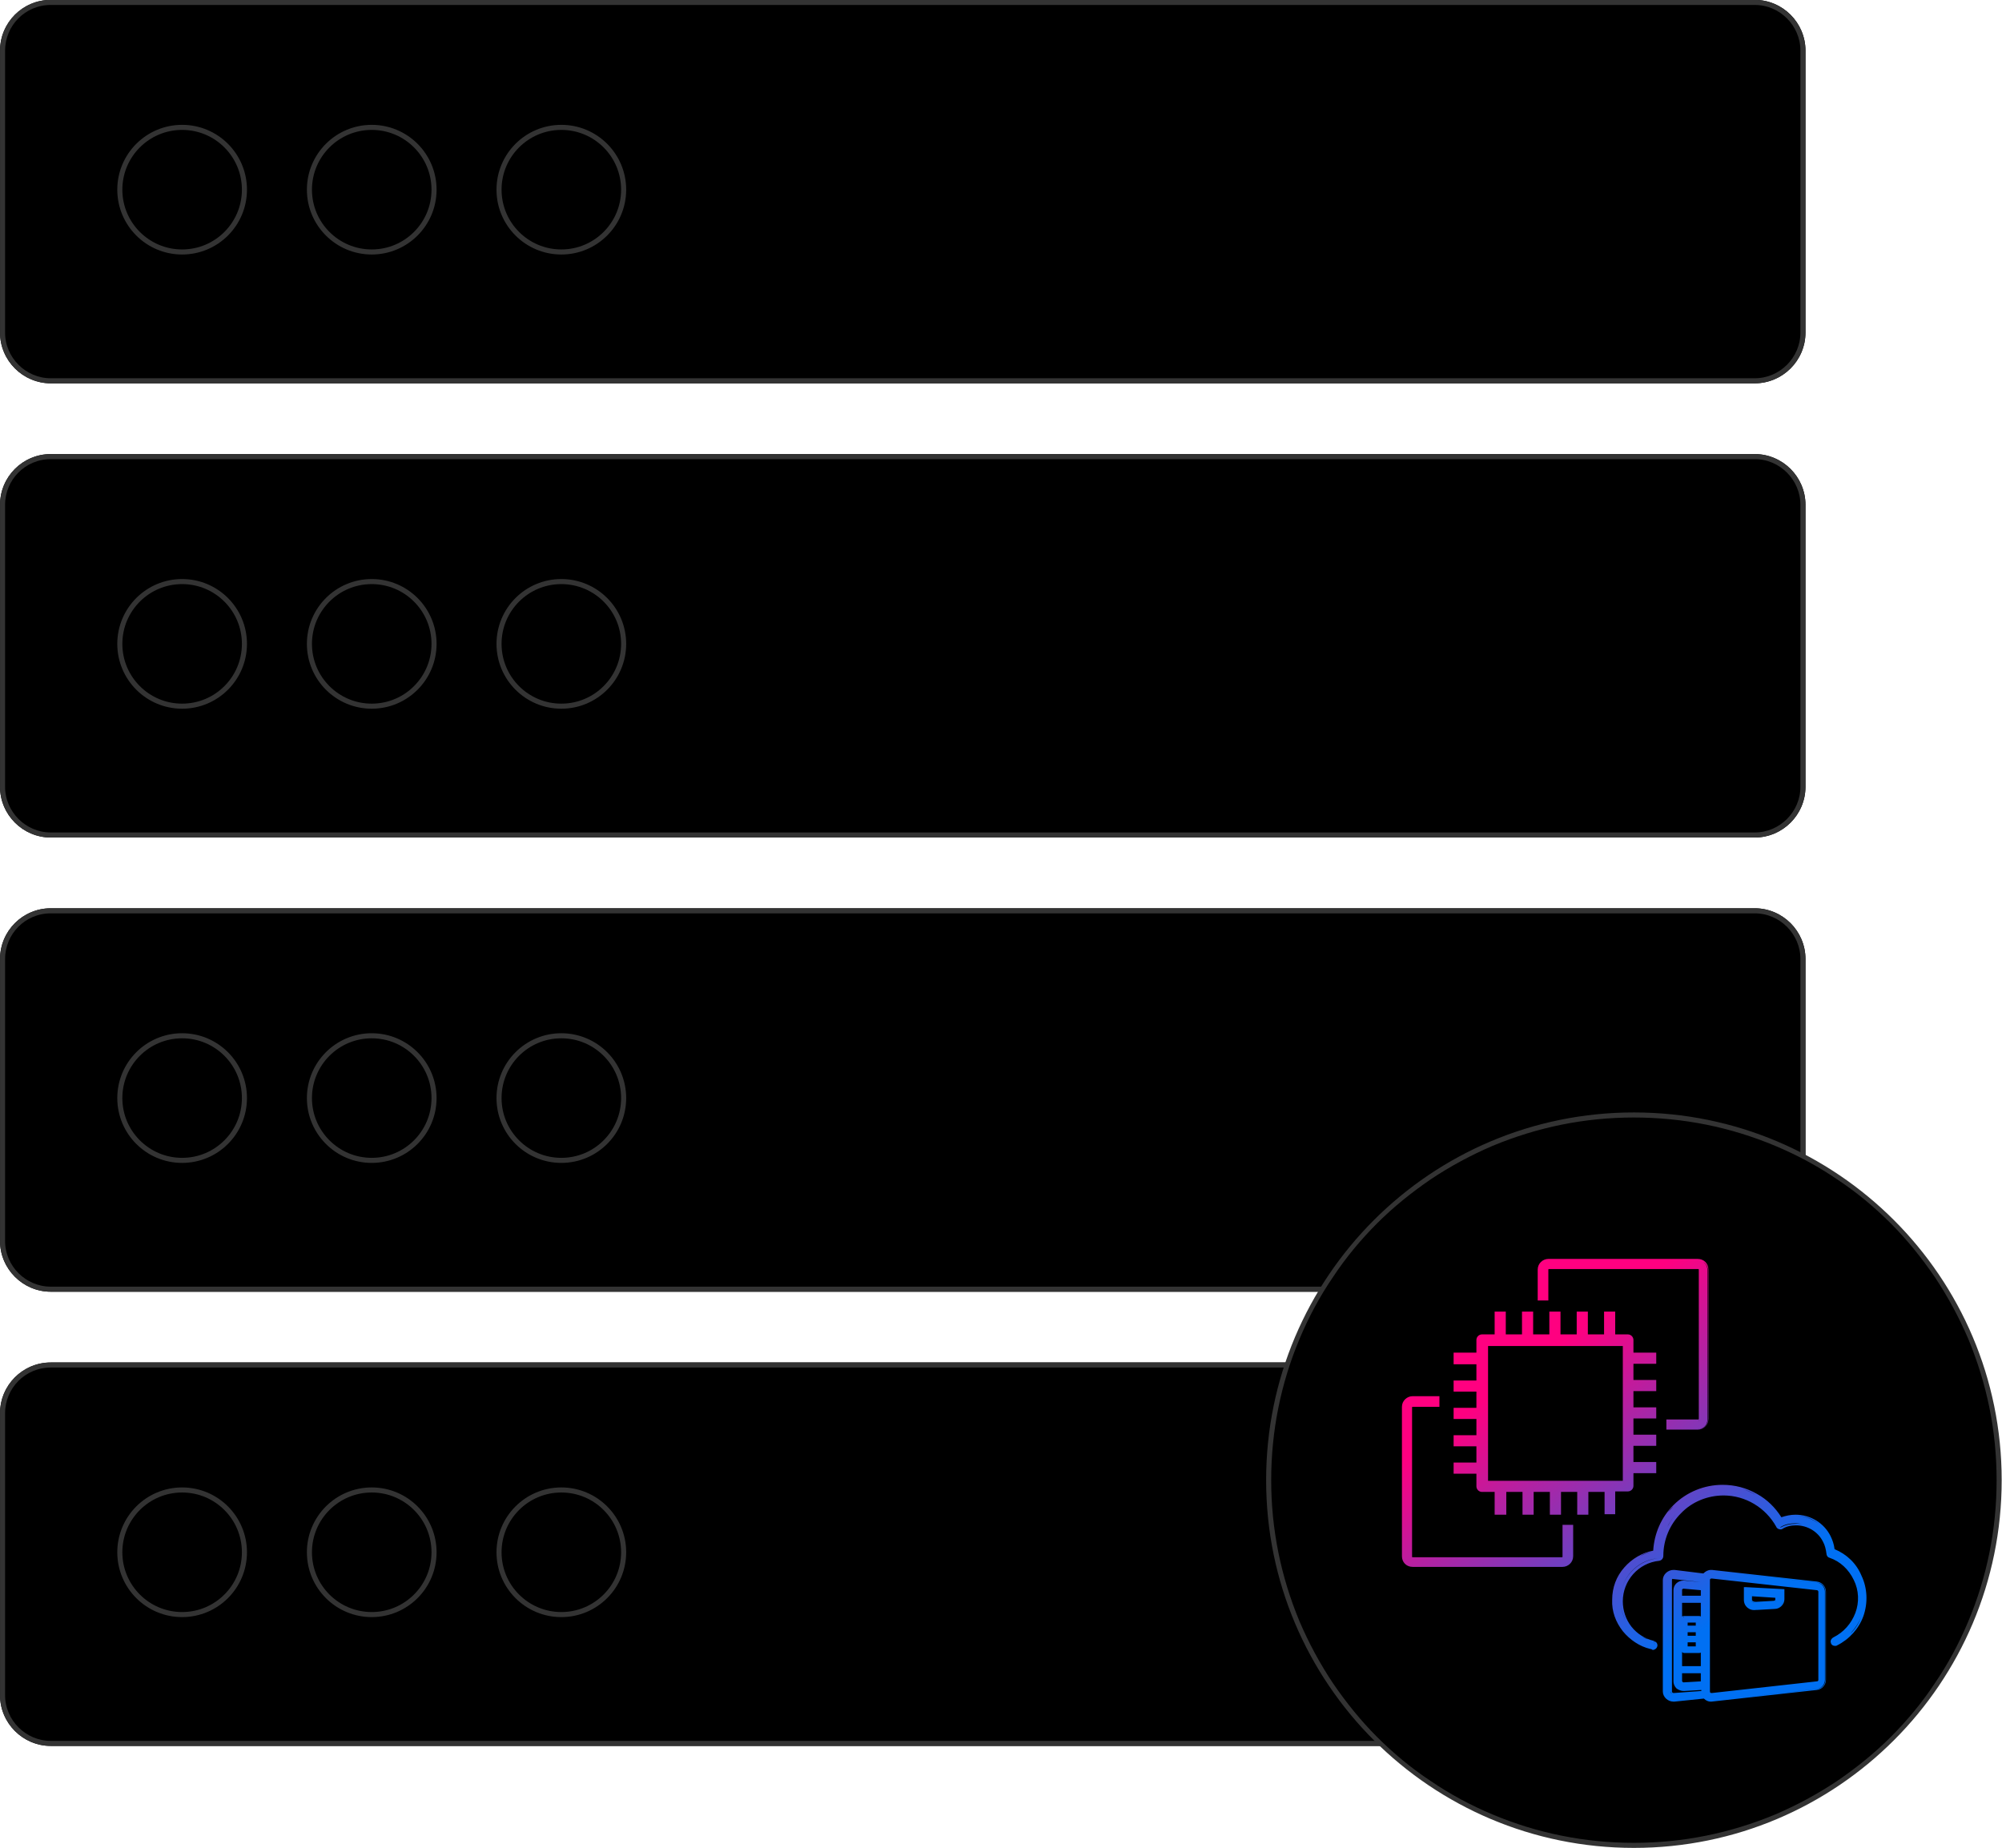<?xml version="1.0" encoding="utf-8"?>
<!-- Generator: Adobe Illustrator 26.0.3, SVG Export Plug-In . SVG Version: 6.00 Build 0)  -->
<svg version="1.1" id="Layer_1" xmlns="http://www.w3.org/2000/svg" xmlns:xlink="http://www.w3.org/1999/xlink" x="0px" y="0px"
	 viewBox="0 0 395.2 364.9" style="enable-background:new 0 0 395.2 364.9;" xml:space="preserve">
<style type="text/css">
	.st0{fill:none;stroke:#333333;}
	.st1{fill:#333333;}
	.st2{fill:url(#Path_34429_00000044894526110609089800000006756329507062865065_);}
</style>
<g id="graphic-admin-admin-server-dark" transform="translate(11.047 -351.952)">
	<g id="Group_10432" transform="translate(260.258 562.73)">
		<g id="Group_10382" transform="translate(0)">
			<g transform="matrix(1, 0, 0, 1, -271.3, -210.78)">
				<g id="Rectangle_6482-5" transform="translate(271.3 210.78)">
					<path d="M-261.3-210.8H75.1c5.5,0,10,4.5,10,10v55.7c0,5.5-4.5,10-10,10h-336.4c-5.5,0-10-4.5-10-10v-55.7
						C-271.3-206.3-266.8-210.8-261.3-210.8z"/>
					<path class="st0" d="M-261.3-210.3H75.1c5.2,0,9.5,4.3,9.5,9.5v55.7c0,5.2-4.3,9.5-9.5,9.5h-336.4c-5.2,0-9.5-4.3-9.5-9.5
						v-55.7C-270.8-206-266.6-210.3-261.3-210.3z"/>
				</g>
			</g>
			<g id="Ellipse_625" transform="translate(23.147 24.669)">
				<ellipse cx="-258.5" cy="-198" rx="12.8" ry="12.8"/>
				<ellipse class="st0" cx="-258.5" cy="-198" rx="12.3" ry="12.3"/>
			</g>
			<g id="Ellipse_626" transform="translate(60.576 24.669)">
				<ellipse cx="-258.5" cy="-198" rx="12.8" ry="12.8"/>
				<ellipse class="st0" cx="-258.5" cy="-198" rx="12.3" ry="12.3"/>
			</g>
			<g id="Ellipse_627" transform="translate(98.005 24.669)">
				<ellipse cx="-258.5" cy="-198" rx="12.8" ry="12.8"/>
				<ellipse class="st0" cx="-258.5" cy="-198" rx="12.3" ry="12.3"/>
			</g>
		</g>
		<g id="Group_10383" transform="translate(0 89.672)">
			<g transform="matrix(1, 0, 0, 1, -271.3, -300.45)">
				<g id="Rectangle_6482-6" transform="translate(271.3 300.45)">
					<path d="M-261.3-210.8H75.1c5.5,0,10,4.5,10,10v55.7c0,5.5-4.5,10-10,10h-336.4c-5.5,0-10-4.5-10-10v-55.7
						C-271.3-206.3-266.8-210.8-261.3-210.8z"/>
					<path class="st0" d="M-261.3-210.3H75.1c5.2,0,9.5,4.3,9.5,9.5v55.7c0,5.2-4.3,9.5-9.5,9.5h-336.4c-5.2,0-9.5-4.3-9.5-9.5
						v-55.7C-270.8-206-266.6-210.3-261.3-210.3z"/>
				</g>
			</g>
			<g id="Ellipse_625-2" transform="translate(23.147 24.669)">
				<ellipse cx="-258.5" cy="-198" rx="12.8" ry="12.8"/>
				<ellipse class="st0" cx="-258.5" cy="-198" rx="12.3" ry="12.3"/>
			</g>
			<g id="Ellipse_626-2" transform="translate(60.576 24.669)">
				<ellipse cx="-258.5" cy="-198" rx="12.8" ry="12.8"/>
				<ellipse class="st0" cx="-258.5" cy="-198" rx="12.3" ry="12.3"/>
			</g>
			<g id="Ellipse_627-2" transform="translate(98.005 24.669)">
				<ellipse cx="-258.5" cy="-198" rx="12.8" ry="12.8"/>
				<ellipse class="st0" cx="-258.5" cy="-198" rx="12.3" ry="12.3"/>
			</g>
		</g>
		<g id="Group_10384" transform="translate(0 179.344)">
			<g transform="matrix(1, 0, 0, 1, -271.3, -390.12)">
				<g id="Rectangle_6482-7" transform="translate(271.3 390.12)">
					<path d="M-261.3-210.8H75.1c5.5,0,10,4.5,10,10v55.7c0,5.5-4.5,10-10,10h-336.4c-5.5,0-10-4.5-10-10v-55.7
						C-271.3-206.3-266.8-210.8-261.3-210.8z"/>
					<path class="st0" d="M-261.3-210.3H75.1c5.2,0,9.5,4.3,9.5,9.5v55.7c0,5.2-4.3,9.5-9.5,9.5h-336.4c-5.2,0-9.5-4.3-9.5-9.5
						v-55.7C-270.8-206-266.6-210.3-261.3-210.3z"/>
				</g>
			</g>
			<g id="Ellipse_625-3" transform="translate(23.147 24.669)">
				<ellipse cx="-258.5" cy="-198" rx="12.8" ry="12.8"/>
				<ellipse class="st0" cx="-258.5" cy="-198" rx="12.3" ry="12.3"/>
			</g>
			<g id="Ellipse_626-3" transform="translate(60.576 24.669)">
				<ellipse cx="-258.5" cy="-198" rx="12.8" ry="12.8"/>
				<ellipse class="st0" cx="-258.5" cy="-198" rx="12.3" ry="12.3"/>
			</g>
			<g id="Ellipse_627-3" transform="translate(98.005 24.669)">
				<ellipse cx="-258.5" cy="-198" rx="12.8" ry="12.8"/>
				<ellipse class="st0" cx="-258.5" cy="-198" rx="12.3" ry="12.3"/>
			</g>
		</g>
		<g id="Group_10385" transform="translate(0 269.016)">
			<g transform="matrix(1, 0, 0, 1, -271.3, -479.79)">
				<g id="Rectangle_6482-8" transform="translate(271.3 479.79)">
					<path d="M-261.3-210.8H75.1c5.5,0,10,4.5,10,10v55.7c0,5.5-4.5,10-10,10h-336.4c-5.5,0-10-4.5-10-10v-55.7
						C-271.3-206.3-266.8-210.8-261.3-210.8z"/>
					<path class="st0" d="M-261.3-210.3H75.1c5.2,0,9.5,4.3,9.5,9.5v55.7c0,5.2-4.3,9.5-9.5,9.5h-336.4c-5.2,0-9.5-4.3-9.5-9.5
						v-55.7C-270.8-206-266.6-210.3-261.3-210.3z"/>
				</g>
			</g>
			<g id="Ellipse_625-4" transform="translate(23.147 24.669)">
				<ellipse cx="-258.5" cy="-198" rx="12.8" ry="12.8"/>
				<ellipse class="st0" cx="-258.5" cy="-198" rx="12.3" ry="12.3"/>
			</g>
			<g id="Ellipse_626-4" transform="translate(60.576 24.669)">
				<ellipse cx="-258.5" cy="-198" rx="12.8" ry="12.8"/>
				<ellipse class="st0" cx="-258.5" cy="-198" rx="12.3" ry="12.3"/>
			</g>
			<g id="Ellipse_627-4" transform="translate(98.005 24.669)">
				<ellipse cx="-258.5" cy="-198" rx="12.8" ry="12.8"/>
				<ellipse class="st0" cx="-258.5" cy="-198" rx="12.3" ry="12.3"/>
			</g>
		</g>
	</g>
	<g transform="matrix(1, 0, 0, 1, -11.05, 351.95)">
		<g id="Path_34157-2" transform="translate(521.24 430.43)">
			<path d="M-198.7-66c-9.7,0-19.2-1.9-28.1-5.7c-4.3-1.8-8.4-4-12.3-6.6c-3.8-2.6-7.4-5.5-10.7-8.8c-3.3-3.3-6.2-6.9-8.8-10.7
				c-2.6-3.9-4.8-8-6.6-12.3c-3.8-8.9-5.7-18.3-5.7-28.1c0-9.7,1.9-19.2,5.7-28.1c1.8-4.3,4-8.4,6.6-12.3c2.6-3.8,5.5-7.4,8.8-10.7
				c3.3-3.3,6.9-6.2,10.7-8.8c3.9-2.6,8-4.8,12.3-6.6c8.9-3.8,18.3-5.7,28.1-5.7c9.7,0,19.2,1.9,28.1,5.7c4.3,1.8,8.4,4,12.3,6.6
				c3.8,2.6,7.4,5.5,10.7,8.8c3.3,3.3,6.2,6.9,8.8,10.7c2.6,3.9,4.8,8,6.6,12.3c3.8,8.9,5.7,18.3,5.7,28.1c0,9.7-1.9,19.2-5.7,28.1
				c-1.8,4.3-4,8.4-6.6,12.3c-2.6,3.8-5.5,7.4-8.8,10.7c-3.3,3.3-6.9,6.2-10.7,8.8c-3.9,2.6-8,4.8-12.3,6.6
				C-179.5-67.9-188.9-66-198.7-66z"/>
			<path class="st1" d="M-198.7-209.8c-9.7,0-19,1.9-27.9,5.6c-4.2,1.8-8.3,4-12.2,6.6c-3.8,2.6-7.4,5.5-10.6,8.7
				c-3.2,3.2-6.2,6.8-8.7,10.6c-2.6,3.8-4.8,7.9-6.6,12.2c-3.7,8.8-5.6,18.2-5.6,27.9c0,9.7,1.9,19,5.6,27.9c1.8,4.2,4,8.3,6.6,12.2
				c2.6,3.8,5.5,7.4,8.7,10.6c3.2,3.2,6.8,6.2,10.6,8.7c3.8,2.6,7.9,4.8,12.2,6.6c8.8,3.7,18.2,5.6,27.9,5.6c9.7,0,19-1.9,27.9-5.6
				c4.2-1.8,8.3-4,12.2-6.6c3.8-2.6,7.4-5.5,10.6-8.7c3.2-3.2,6.2-6.8,8.7-10.6c2.6-3.8,4.8-7.9,6.6-12.2c3.7-8.8,5.6-18.2,5.6-27.9
				c0-9.7-1.9-19-5.6-27.9c-1.8-4.2-4-8.3-6.6-12.2c-2.6-3.8-5.5-7.4-8.7-10.6c-3.2-3.2-6.8-6.2-10.6-8.7c-3.8-2.6-7.9-4.8-12.2-6.6
				C-179.6-207.9-189-209.8-198.7-209.8 M-198.7-210.8c40.1,0,72.6,32.5,72.6,72.6s-32.5,72.6-72.6,72.6s-72.6-32.5-72.6-72.6
				S-238.8-210.8-198.7-210.8z"/>
		</g>
	</g>
	
		<linearGradient id="Path_34429_00000118369738497795432650000015797098275218574014_" gradientUnits="userSpaceOnUse" x1="-139.229" y1="931.357" x2="-139.666" y2="931.91" gradientTransform="matrix(91.72 0 0 -87.309 13099.264 81986.383)">
		<stop  offset="0" style="stop-color:#0070F3"/>
		<stop  offset="1" style="stop-color:#FF0080"/>
	</linearGradient>
	<path id="Path_34429" style="fill:url(#Path_34429_00000118369738497795432650000015797098275218574014_);" d="M325.3,687.3
		l-5.8,0.6h0l0,0h-0.1c0,0-0.1,0-0.1,0c-1.1,0-2.1-0.9-2.1-2v-22c0-1.1,1-2,2.1-2c0,0,0.1,0,0.1,0c0,0,0,0,0,0h0.1l5.7,0.7
		c0.4-0.4,0.9-0.7,1.5-0.7c0,0,0.1,0,0.1,0c0,0,0,0,0.1,0h0l20.7,2.3c1,0.1,1.8,1,1.8,2v17.4c0,1-0.8,1.9-1.8,2l-20.8,2.3h0l0,0
		h-0.1c0,0-0.1,0-0.1,0C326.2,687.9,325.7,687.7,325.3,687.3z M319.3,687.7L319.3,687.7z M319.4,687.7
		C319.4,687.7,319.4,687.7,319.4,687.7c0.1,0,0.1,0,0.1,0l3-0.3l-3,0.3L319.4,687.7L319.4,687.7z M326.8,687.7
		C326.8,687.7,326.8,687.7,326.8,687.7C326.9,687.7,326.9,687.7,326.8,687.7l20.9-2.3c0.9-0.1,1.6-0.9,1.6-1.8v-17.4
		c0-0.9-0.7-1.7-1.6-1.8l-20.8-2.3c0,0,0,0-0.1,0c0,0,0,0,0.1,0h0l20.7,2.3c0.9,0.1,1.6,0.9,1.6,1.8v17.4c0,0.9-0.7,1.7-1.6,1.8
		L326.8,687.7L326.8,687.7L326.8,687.7z M325.8,687.4c-0.2-0.1-0.3-0.2-0.4-0.4h0C325.5,687.2,325.7,687.3,325.8,687.4L325.8,687.4z
		 M318.7,663.9v22c0,0.3,0.3,0.5,0.6,0.5h0c-0.3,0-0.5-0.2-0.6-0.5L318.7,663.9c0-0.2,0.1-0.3,0.2-0.4
		C318.8,663.6,318.7,663.7,318.7,663.9L318.7,663.9z M326.5,663.9v22c0,0.2,0.1,0.3,0.3,0.3h0.1l20.7-2.3c0.2,0,0.3-0.1,0.3-0.3
		v-17.4c0-0.1-0.1-0.3-0.3-0.3l-20.7-2.3h-0.1C326.6,663.6,326.5,663.7,326.5,663.9L326.5,663.9z M319,663.9v22
		c0,0.2,0.2,0.3,0.3,0.3h0.1l5.4-0.4v-0.2l-3.4,0.2h-0.1c-0.5,0-1-0.2-1.4-0.5l0,0c-0.4-0.4-0.6-0.9-0.6-1.4l0-18
		c0-1.1,0.9-1.9,2-1.9h0.1l3.3,0.3v0l-5.4-0.6h-0.1C319.1,663.6,319,663.7,319,663.9L319,663.9z M326.2,663.9L326.2,663.9z
		 M321.3,685.5L321.3,685.5l3.7-0.2v0L321.3,685.5L321.3,685.5z M319.8,684.7c-0.1-0.2-0.2-0.4-0.2-0.6
		C319.6,684.3,319.7,684.5,319.8,684.7L319.8,684.7z M321.3,684.3L321.3,684.3c-0.1,0-0.2,0-0.2-0.1
		C321.1,684.3,321.2,684.3,321.3,684.3L321.3,684.3z M321.5,684.3l3.5-0.2v0L321.5,684.3z M321.1,684.2
		C321.1,684.2,321.1,684.2,321.1,684.2C321.1,684.2,321.1,684.2,321.1,684.2L321.1,684.2z M320.8,683.8c0,0.1,0,0.2,0.1,0.3
		C320.8,684,320.8,683.9,320.8,683.8L320.8,683.8L320.8,683.8z M321,683.8c0,0.1,0,0.1,0.1,0.2c0.1,0.1,0.1,0.1,0.2,0.1h0l3.4-0.2
		v-1.6H321V683.8z M319.5,683.8L319.5,683.8l0-9L319.5,683.8z M320.8,681.1l0-13h4.1v0h-4.1L320.8,681.1z M321,680.9h3.7v-2.7
		c-0.1,0.1-0.2,0.1-0.4,0.1h-2.9c-0.2,0-0.3-0.1-0.4-0.2V680.9z M321.4,678h2.9c0.2,0,0.4-0.2,0.4-0.4v-6c0-0.2-0.2-0.4-0.4-0.4
		h-2.9c-0.1,0-0.2,0-0.2,0.1c0.1,0,0.2-0.1,0.2-0.1h2.9c0.2,0,0.4,0.2,0.4,0.4v6c0,0.2-0.2,0.4-0.4,0.4c0,0,0,0,0,0L321.4,678
		c-0.1,0-0.2,0-0.2-0.1C321.3,678,321.3,678,321.4,678L321.4,678z M322.1,677h1.6v-0.8h-1.6V677z M323.9,675.9L323.9,675.9z
		 M322.1,674.9h1.6v-0.7h-1.6V674.9z M322.1,672.9h1.6v-0.6h-1.6V672.9z M323.9,672L323.9,672l-2.1,0v0H323.9z M321,671.1
		c0.1-0.1,0.3-0.1,0.4-0.1h2.9c0.1,0,0.3,0,0.4,0.1v-2.7H321L321,671.1z M320.8,665.8L320.8,665.8c0-0.3,0.2-0.5,0.5-0.5l3.7,0.3v0
		l-3.7-0.3C321,665.3,320.8,665.5,320.8,665.8L320.8,665.8z M321,665.8v1.2h3.7v-1.1l-3.4-0.3C321.2,665.6,321,665.7,321,665.8
		L321,665.8z M321.7,664.1l-0.3,0h0L321.7,664.1z M319.5,662.1L319.5,662.1l5.9,0.7L319.5,662.1
		C319.5,662.1,319.4,662.1,319.5,662.1C319.4,662.1,319.4,662.1,319.5,662.1L319.5,662.1z M326.9,662.1
		C326.8,662.1,326.8,662.1,326.9,662.1C326.8,662.1,326.8,662.1,326.9,662.1L326.9,662.1z M319.4,662.1L319.4,662.1
		C319.4,662.1,319.4,662.1,319.4,662.1L319.4,662.1z M314.7,677.5c-2.1-0.5-4-1.8-5.4-3.5c-1.4-1.8-2.2-3.9-2.1-6.2
		c0-2.4,0.8-4.6,2.4-6.4c1.5-1.7,3.5-2.9,5.7-3.3c0.2-3.4,1.6-6.6,4-9c2.6-2.6,6.1-4,9.7-4c2.4,0,4.7,0.6,6.8,1.8
		c2,1.1,3.6,2.7,4.8,4.6c0.9-0.3,1.8-0.5,2.8-0.5c2.9,0,5.6,1.6,6.9,4.2c0.4,0.8,0.7,1.7,0.8,2.6c2.4,1,4.3,2.8,5.3,5.2
		c1.2,2.5,1.3,5.4,0.4,8c-0.9,2.5-2.8,4.6-5.2,5.8c-0.1,0.1-0.3,0.1-0.4,0.1c-0.4,0-0.7-0.2-0.8-0.5c-0.1-0.2-0.1-0.5,0-0.7
		c0.1-0.2,0.3-0.4,0.5-0.5c2-1,3.5-2.7,4.3-4.8c0.8-2.1,0.7-4.5-0.3-6.5c-1-2.1-2.7-3.7-4.8-4.4c-0.4-0.1-0.6-0.5-0.6-0.8
		c-0.1-0.8-0.3-1.7-0.7-2.4c-1-2-3.1-3.2-5.3-3.2c-1,0-1.9,0.2-2.7,0.7h0c-0.1,0.1-0.3,0.1-0.4,0.1c-0.3,0-0.7-0.2-0.8-0.5
		c-2.1-3.8-6.1-6.2-10.4-6.2c-3.1,0-6.2,1.2-8.4,3.5c-2.2,2.2-3.5,5.2-3.5,8.4v0c0,0.5-0.3,0.9-0.8,1h0c-4.1,0.4-7.2,3.9-7.2,8
		c0,1.8,0.6,3.6,1.7,5c1.1,1.4,2.7,2.4,4.4,2.8h0c0.2,0.1,0.4,0.2,0.6,0.4c0.1,0.2,0.2,0.5,0.1,0.7c-0.1,0.4-0.5,0.7-0.9,0.7
		C314.9,677.5,314.8,677.5,314.7,677.5L314.7,677.5z M314.9,677.3c0.3,0,0.6-0.2,0.7-0.5c0-0.2,0-0.4-0.1-0.5
		c0.1,0.2,0.1,0.4,0.1,0.5C315.6,677.1,315.3,677.3,314.9,677.3z M314.8,677.3C314.8,677.3,314.8,677.3,314.8,677.3
		C314.8,677.3,314.8,677.3,314.8,677.3c-1.2-0.3-2.3-0.8-3.3-1.5C312.5,676.5,313.6,677,314.8,677.3L314.8,677.3z M351.2,676.6
		c0.1,0,0.2,0,0.3,0C351.3,676.6,351.2,676.6,351.2,676.6L351.2,676.6z M350.5,676.2c0,0,0,0.1,0.1,0.1
		C350.6,676.3,350.5,676.2,350.5,676.2c0-0.1-0.1-0.1-0.1-0.2C350.5,676.1,350.5,676.1,350.5,676.2L350.5,676.2z M315.6,676.2
		c-0.1-0.1-0.1-0.2-0.2-0.2C315.4,676.1,315.5,676.1,315.6,676.2L315.6,676.2z M314.3,675.6c-0.5-0.2-1-0.4-1.4-0.7
		C313.3,675.2,313.8,675.5,314.3,675.6L314.3,675.6z M356.5,670.8c-0.5,1.4-1.3,2.6-2.3,3.7C355.3,673.5,356,672.2,356.5,670.8
		c0.6-1.5,0.8-3.1,0.6-4.7C357.3,667.7,357.1,669.3,356.5,670.8L356.5,670.8z M316.2,659.6c-4.2,0.4-7.4,4-7.4,8.2
		c0,1.4,0.4,2.9,1.1,4.1c-0.7-1.3-1.1-2.7-1.1-4.1C308.8,663.6,312,660.1,316.2,659.6z M307.4,667.8c0,1,0.1,1.9,0.4,2.9
		C307.5,669.8,307.4,668.8,307.4,667.8z M355.3,661.4c-0.6-0.8-1.3-1.5-2.1-2.1C354,659.9,354.7,660.6,355.3,661.4L355.3,661.4z
		 M316.3,659.6C316.3,659.6,316.3,659.6,316.3,659.6C316.3,659.6,316.3,659.6,316.3,659.6L316.3,659.6z M316.3,659.6
		c0.3-0.1,0.5-0.4,0.5-0.7C316.8,659.2,316.6,659.5,316.3,659.6L316.3,659.6z M312.6,659.2c0.9-0.4,1.8-0.8,2.8-0.9c0,0,0,0,0,0
		C314.4,658.4,313.5,658.7,312.6,659.2L312.6,659.2z M316.8,658.8L316.8,658.8c0-0.1,0-0.1,0-0.2
		C316.8,658.7,316.8,658.8,316.8,658.8L316.8,658.8z M350,655.3c0.4,0.8,0.7,1.6,0.8,2.5C350.7,656.9,350.4,656.1,350,655.3
		c-0.2-0.4-0.4-0.7-0.7-1.1C349.6,654.6,349.9,654.9,350,655.3L350,655.3z M348.8,656c-1.1-2-3.2-3.3-5.5-3.3c-1,0-2,0.2-2.8,0.7
		c0,0-0.1,0-0.1,0.1c0,0,0.1,0,0.1,0c0.9-0.5,1.9-0.7,2.8-0.7C345.6,652.6,347.7,653.9,348.8,656L348.8,656z M320.3,650.3
		c-0.9,0.9-1.7,2-2.2,3.1C318.7,652.2,319.4,651.2,320.3,650.3c2.3-2.3,5.3-3.6,8.5-3.5c1.8,0,3.6,0.4,5.3,1.2
		c-1.7-0.8-3.5-1.2-5.3-1.2C325.7,646.7,322.6,648,320.3,650.3L320.3,650.3z M348,652.8c-1.3-1.1-3-1.6-4.7-1.6c-1,0-2,0.2-2.9,0.6
		c0.9-0.4,1.9-0.6,2.9-0.6C345,651.2,346.7,651.8,348,652.8L348,652.8z M319.3,649.3c-0.4,0.4-0.8,0.8-1.1,1.2
		C318.6,650.1,319,649.7,319.3,649.3c0.6-0.6,1.2-1.1,1.8-1.6C320.5,648.2,319.9,648.7,319.3,649.3L319.3,649.3z M335.6,647.1
		c0.7,0.4,1.4,0.9,2,1.4C337,648,336.3,647.5,335.6,647.1c-0.8-0.5-1.7-0.9-2.7-1.2C333.8,646.2,334.7,646.6,335.6,647.1
		L335.6,647.1z M333.2,667.8v-2.5l0.4,0l7.6,0.4v2c0,1-0.9,1.9-1.9,1.9l-3.5,0.2c-0.1,0-0.1,0-0.2,0
		C334.3,670,333.2,669.1,333.2,667.8C333.2,667.8,333.2,667.8,333.2,667.8L333.2,667.8z M335.6,669.7c0,0,0.1,0,0.1,0L335.6,669.7
		c-0.5,0-1.1-0.2-1.5-0.5C334.5,669.5,335.1,669.7,335.6,669.7L335.6,669.7z M339.2,669.5l-0.2,0L339.2,669.5l0.2,0L339.2,669.5z
		 M339.4,669.5C339.4,669.5,339.4,669.5,339.4,669.5C339.4,669.5,339.4,669.5,339.4,669.5L339.4,669.5z M339.5,669.4
		C339.5,669.4,339.5,669.4,339.5,669.4C339.5,669.4,339.5,669.4,339.5,669.4L339.5,669.4z M340.9,667.8c0,0.8-0.6,1.5-1.3,1.7
		C340.4,669.2,340.9,668.6,340.9,667.8l0-1.8h0V667.8z M334.6,667.8c0,0.3,0.4,0.6,0.9,0.6h0.1l3.5-0.2l-3.5,0.2h-0.1
		C335.1,668.4,334.6,668.1,334.6,667.8l0-1h0V667.8z M339.2,668.2c0.1,0,0.3-0.1,0.4-0.2C339.4,668.1,339.3,668.2,339.2,668.2
		L339.2,668.2z M334.8,667.8c0,0.2,0.3,0.4,0.7,0.4h0.1l3.5-0.2c0.1,0,0.3-0.1,0.3-0.2v-0.4l-4.6-0.3L334.8,667.8z M339.6,667.1
		L339.6,667.1l-2.4-0.1L339.6,667.1z M333.5,665.5l-0.2,0l0,0L333.5,665.5z M267.8,661.3c-1.2,0-2.1-0.9-2.1-2.1v-29.5
		c0-1.2,1-2.1,2.1-2.1h5.3v2.1h-5.3c0,0-0.1,0-0.1,0.1l0,0v29.5c0,0,0,0.1,0.1,0.1h29.5c0,0,0.1,0,0.1-0.1V653h2.1v6.2
		c0,1.2-1,2.1-2.1,2.1H267.8z M265.9,659.2c0,1,0.9,1.9,1.9,1.9l0,0C266.7,661.1,265.9,660.2,265.9,659.2L265.9,659.2z M267.5,629.7
		L267.5,629.7z M265.9,629.7L265.9,629.7c0-0.2,0-0.4,0.1-0.6C265.9,629.3,265.9,629.5,265.9,629.7L265.9,629.7z M267.6,629.5
		c0.1-0.1,0.1-0.1,0.2-0.1h5.1v0h-5.1C267.7,629.4,267.6,629.5,267.6,629.5L267.6,629.5z M305.7,651v-4.5h-3.2v4.5h-2.2v-4.5h-3.2
		v4.5h-2.2v-4.5h-3.2v4.5h-2.2v-4.5h-3.2v4.5H284v-4.5h-2.5c-0.6,0-1.1-0.5-1.1-1.1v-2.5h-4.5v-2.2h4.5v-3.2h-4.5v-2.2h4.5v-3.2
		h-4.5v-2.2h4.5v-3.2h-4.5v-2.2h4.5v-3.2h-4.5V619h4.5v-2.5c0-0.6,0.5-1.1,1.1-1.1h2.5v-4.5h2.2v4.5h3.2v-4.5h2.2v4.5h3.2v-4.5h2.2
		v4.5h3.2v-4.5h2.2v4.5h3.2v-4.5h2.2v4.5h2.5c0.6,0,1.1,0.5,1.1,1.1v2.5h4.5v2.2h-4.5v3.2h4.5v2.2h-4.5v3.2h4.5v2.2h-4.5v3.2h4.5
		v2.2h-4.5v3.2h4.5v2.2h-4.5v2.5c0,0.6-0.5,1.1-1.1,1.1c0,0,0,0,0,0h-2.5v4.5H305.7z M305.9,650.8L305.9,650.8z M300.5,650.8h1.8
		v-4.5l0,0v4.5H300.5z M295.1,650.8h1.8v-4.5h0v4.5H295.1z M289.7,650.8h1.8v-4.5l0,0v4.5H289.7z M284.3,650.8L284.3,650.8z
		 M310.4,646.3c0.5,0,0.9-0.4,0.9-0.9c0,0,0,0,0,0v-2.7h4.5l0,0h-4.5v2.7C311.3,645.9,310.9,646.3,310.4,646.3
		C310.4,646.3,310.4,646.3,310.4,646.3L310.4,646.3z M289.7,646.3L289.7,646.3z M281.5,646.3L281.5,646.3c-0.1,0-0.3,0-0.4-0.1
		C281.3,646.3,281.4,646.3,281.5,646.3L281.5,646.3z M282.4,644.5L282.4,644.5l0-27.1h0V644.5z M282.7,644.3h26.6v-26.6h-26.6V644.3
		z M276.1,642.7L276.1,642.7z M311.3,640.9v-3.6h4.5v0h-4.5V640.9z M276.1,637.3h4.5v0L276.1,637.3L276.1,637.3z M311.3,635.5
		L311.3,635.5z M315.9,631.9L315.9,631.9z M311.3,630.1v-3.6h4.5l0,0h-4.5V630.1z M276.1,626.5L276.1,626.5z M311.3,624.7v-3.6h4.5
		l0,0h-4.5V624.7z M276.1,621.1L276.1,621.1z M311.3,619.3L311.3,619.3z M302.3,615.6L302.3,615.6z M296.9,615.6L296.9,615.6l0-4.5
		h0V615.6z M291.5,615.6L291.5,615.6z M317.9,634.3v-2.1h6.3c0,0,0.1,0,0.1-0.1v0v-29.5c0,0,0-0.1-0.1-0.1h-29.5c0,0-0.1,0-0.1,0.1
		v6.1h-2.1v-6.1c0-1.2,1-2.1,2.1-2.1h29.5c1.2,0,2.1,0.9,2.1,2.1v29.5c0,1.2-1,2.1-2.1,2.1H317.9z M318.1,634.1h6.1
		c1.1,0,1.9-0.9,1.9-1.9c0,0,0,0,0,0v-29.5c0-0.6-0.3-1.2-0.9-1.6c0.5,0.4,0.8,0.9,0.8,1.6v29.5c0,1.1-0.8,1.9-1.9,1.9H318.1z
		 M324.3,632.5c0.1,0,0.1,0,0.1,0C324.4,632.4,324.3,632.5,324.3,632.5l-6.1,0v0H324.3z M292.9,608.6h1.6v-5.9c0-0.1,0-0.1,0.1-0.2
		c0,0-0.1,0.1-0.1,0.2v5.9L292.9,608.6L292.9,608.6z"/>
</g>
</svg>
